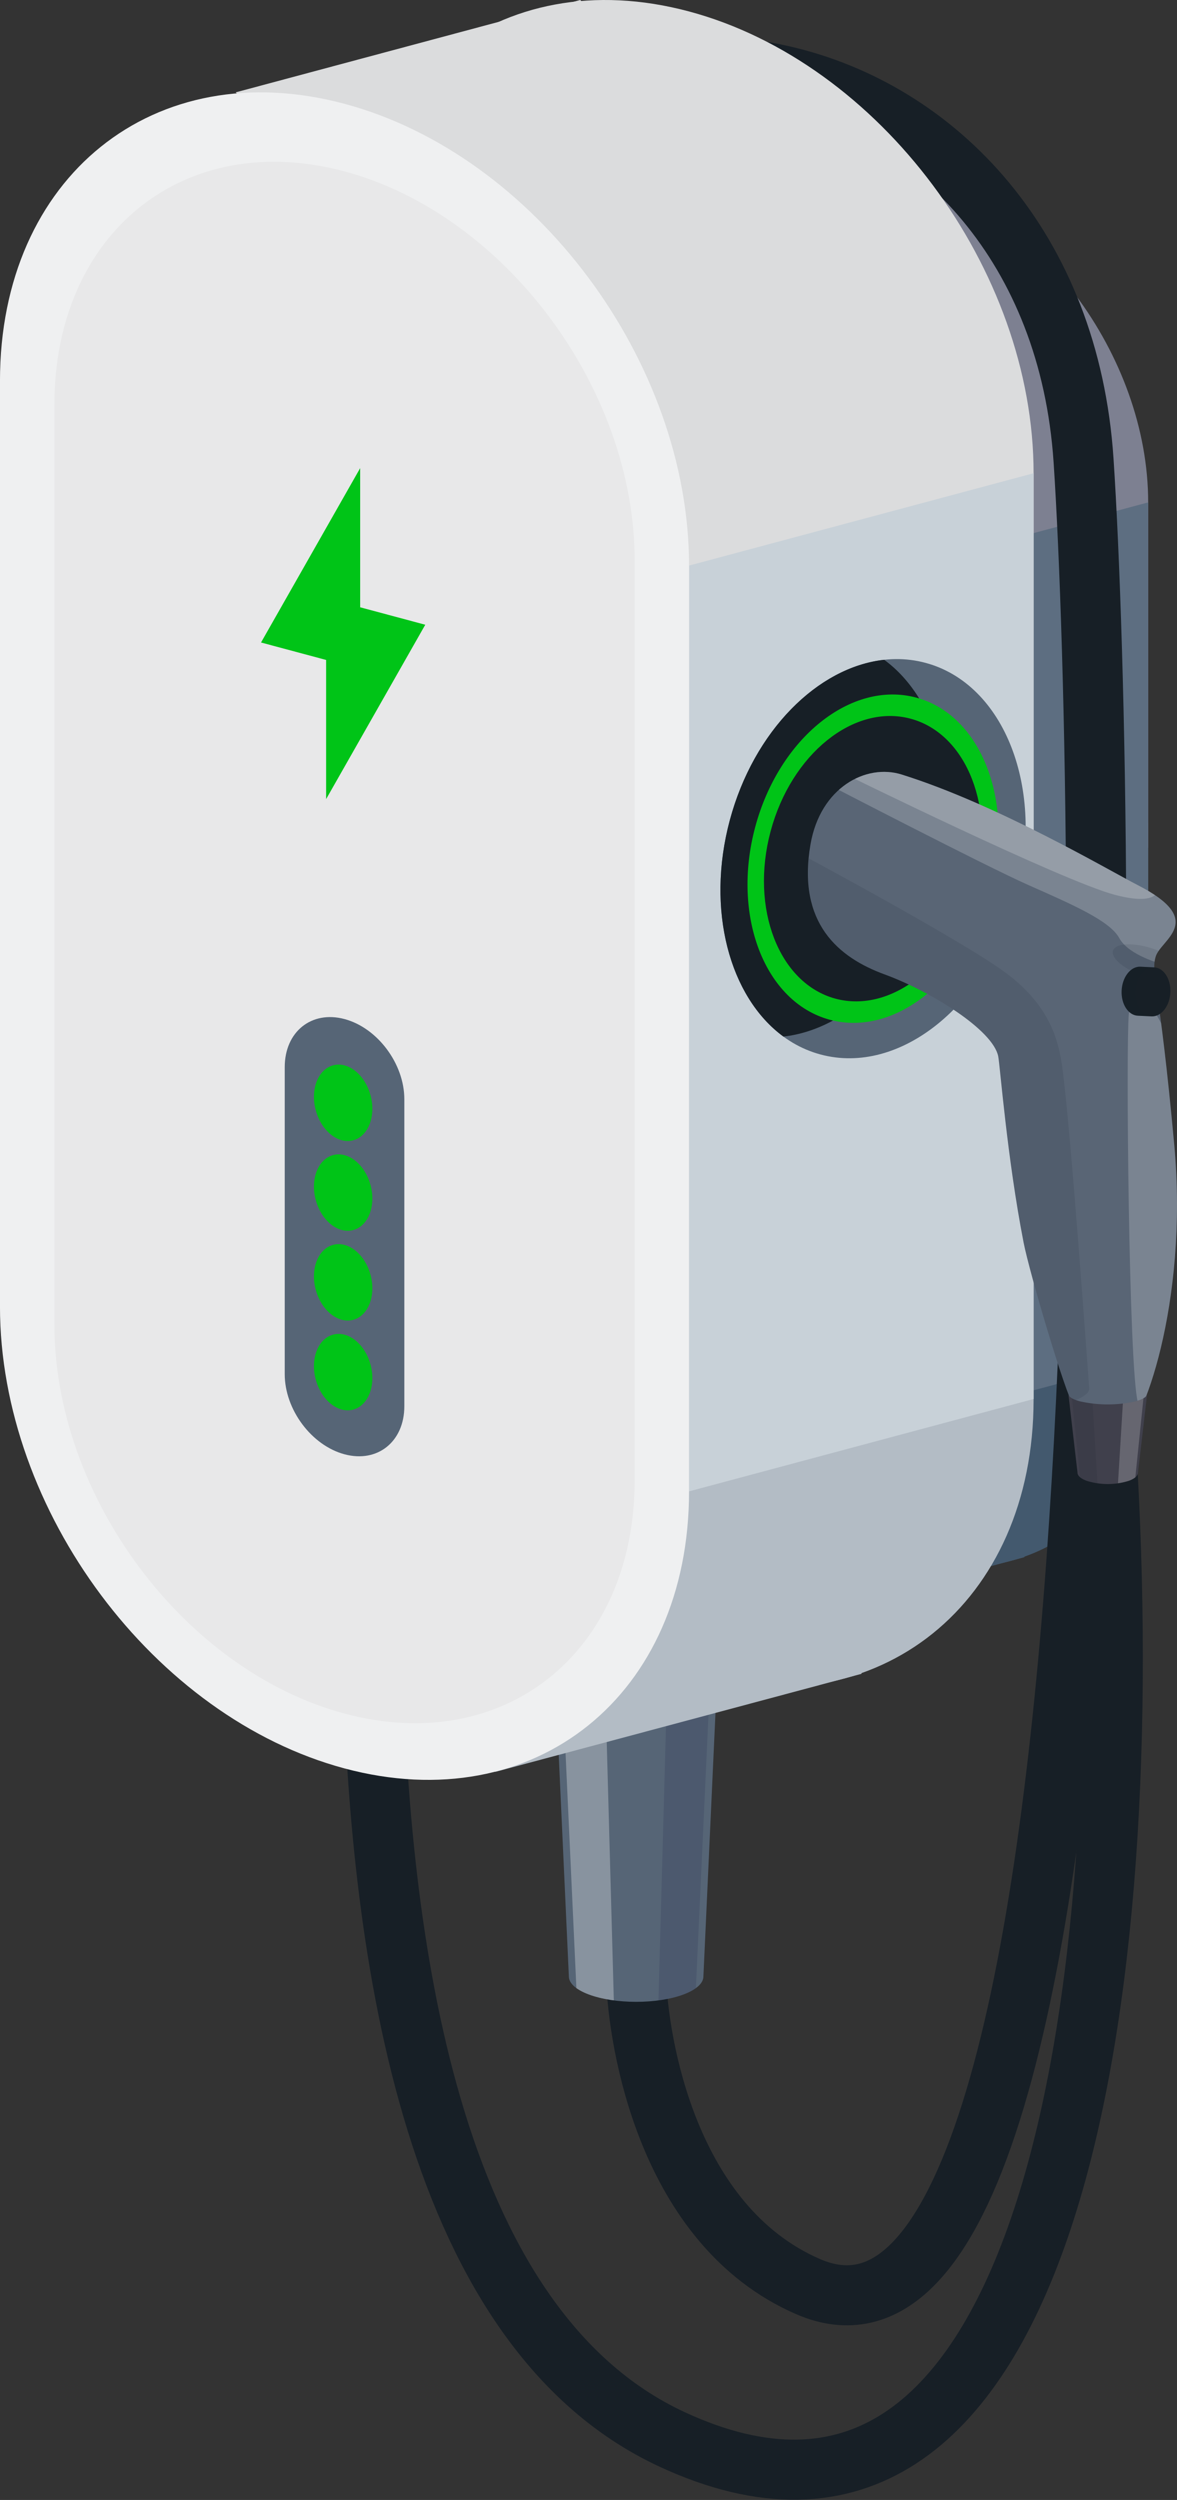 <svg xmlns="http://www.w3.org/2000/svg" xmlns:xlink="http://www.w3.org/1999/xlink" width="294.063" height="624.349" viewBox="0 0 294.063 624.349">
  <rect x="0" y="0" width="294.063" height="624.349" fill="#333333" stroke="none"/>
  <defs>
    <clipPath id="clip-path">
      <path id="Path_15" data-name="Path 15" d="M1678.884,2389.751l5.081,110.869c-.02,1.625,1.6,3.253,4.883,4.5,6.576,2.5,17.275,2.5,23.851,0,3.279-1.245,4.9-2.873,4.883-4.5l5.081-110.869Z" transform="translate(-1678.884 -2389.751)" fill="#566576"/>
    </clipPath>
    <clipPath id="clip-path-2">
      <path id="Path_41" data-name="Path 41" d="M1977.228,1584.6c-8.863-2.774-20.3,3.193-22.769,17.43-3.419,19.751,7.1,28.32,18.507,32.489s27.13,13.862,28.4,20.5c.461,2.406,2.207,25.279,6.326,46.43,1.5,7.7,10.407,37.737,12.5,40.816s8.695,7.135,12.688,6.513,16.145-31.456,12.452-71.758-5.859-42.59-4.652-46.893,12.961-8.985-4.455-17.9C2028.8,1608.427,2001.24,1592.116,1977.228,1584.6Z" transform="translate(-1953.804 -1583.939)" fill="#596575"/>
    </clipPath>
    <clipPath id="clip-path-3">
      <path id="Path_47" data-name="Path 47" d="M2246.7,2244.812a31.587,31.587,0,0,1-13.949,0c-1.917-.518-2.87-1.195-2.865-1.871h0l2.284,19.67c-.009.73.721,1.462,2.2,2.022a17.493,17.493,0,0,0,10.722,0c1.474-.56,2.2-1.292,2.2-2.022l2.284-19.67h0C2249.566,2243.617,2248.614,2244.294,2246.7,2244.812Z" transform="translate(-2229.882 -2242.941)" fill="#40404c"/>
    </clipPath>
  </defs>
  <g id="Group_36" data-name="Group 36" transform="translate(-1097.448 -766.084)">
    <g id="Group_1" data-name="Group 1" transform="translate(1240.978 806.576)">
      <path id="Path_5" data-name="Path 5" d="M1851.23,1714.379h0c34.182,9.159,61.891-13.116,61.891-49.751V1530.557l-123.783-33.167v134.071C1789.339,1668.1,1817.049,1705.221,1851.23,1714.379Z" transform="translate(-1769.79 -1365.513)" fill="#43596e"/>
      <path id="Path_6" data-name="Path 6" d="M1970.048,2109.588l30.946-94.516-96.685,25.871v86.236Z" transform="translate(-1857.662 -1761.178)" fill="#43596e"/>
      <path id="Path_7" data-name="Path 7" d="M2113.817,1771.915V1637.844l-61.892,16.584V1788.5Z" transform="translate(-1970.485 -1472.862)" fill="#5d6e81"/>
      <path id="Path_8" data-name="Path 8" d="M1789.339,1075.923l123.783,33.168v-86.236c0-36.636-27.71-73.76-61.891-82.919h0c-34.182-9.159-61.891,13.116-61.891,49.751Z" transform="translate(-1769.79 -937.879)" fill="#7d8091"/>
      <path id="Path_9" data-name="Path 9" d="M1787.84,1039.439l61.892-16.584-81.44-84.977L1706.4,954.462Z" transform="translate(-1706.4 -937.879)" fill="#7d8091"/>
      <path id="Path_10" data-name="Path 10" d="M2113.817,1384.643v-86.236l-61.892,16.584v86.236Z" transform="translate(-1970.485 -1213.431)" fill="#5d6e81"/>
    </g>
    <path id="Path_11" data-name="Path 11" d="M1535.507,1313.93c.557,16.033,7.764,61.677,42.909,76.978,80.938,35.238,74.911-365.089,68.876-456.04-7.042-106.108-132.076-137.033-184.64-39.758" transform="translate(-279.125 -53.782)" fill="none" stroke="#171f26" stroke-linecap="round" stroke-miterlimit="10" stroke-width="15"/>
    <g id="Group_4" data-name="Group 4" transform="translate(1234.492 1142.908)">
      <g id="Group_3" data-name="Group 3" transform="translate(0 5.874)">
        <path id="Path_12" data-name="Path 12" d="M1678.884,2389.751l5.081,110.869c-.02,1.625,1.6,3.253,4.883,4.5,6.576,2.5,17.275,2.5,23.851,0,3.279-1.245,4.9-2.873,4.883-4.5l5.081-110.869Z" transform="translate(-1678.884 -2389.751)" fill="#566576"/>
        <g id="Group_2" data-name="Group 2" clip-path="url(#clip-path)">
          <path id="Path_13" data-name="Path 13" d="M1804.106,2506.361h-9.143l3.35-121.936h11.416Z" transform="translate(-1767.603 -2385.68)" fill="#242b54" opacity="0.2"/>
          <path id="Path_14" data-name="Path 14" d="M1700.671,2506.361h-9.143l-5.622-121.936h11.416Z" transform="translate(-1684.251 -2385.68)" fill="#fff" opacity="0.3"/>
        </g>
      </g>
      <path id="Path_16" data-name="Path 16" d="M1716.216,2366.543c-8.537-2.284-22.346-2.284-30.883,0-8.56,2.29-8.611,6.017-.074,8.323,8.559,2.313,22.471,2.313,31.031,0C1724.827,2372.559,1724.776,2368.833,1716.216,2366.543Z" transform="translate(-1678.884 -2364.829)" fill="#e5e6e7"/>
    </g>
    <path id="Path_17" data-name="Path 17" d="M1675.873,2328.5c7.511,138.234-16.91,283.574-108.839,240.96-61.666-28.585-73.234-126.793-74.884-196.079" transform="translate(-301.67 -1194.152)" fill="none" stroke="#171f26" stroke-linecap="round" stroke-miterlimit="10" stroke-width="15"/>
    <g id="Group_10" data-name="Group 10" transform="translate(1097.448 766.084)">
      <path id="Path_18" data-name="Path 18" d="M1548.729,1779.508h0c47.54,12.738,86.078-18.241,86.078-69.194V1590.378l-172.156-46.129v119.936C1462.651,1715.138,1501.19,1766.769,1548.729,1779.508Z" transform="translate(-1376.573 -1360.836)" fill="#b3bcc5"/>
      <path id="Path_19" data-name="Path 19" d="M1713.98,2113.429l43.039-131.452-134.469,35.98v119.936Z" transform="translate(-1498.784 -1695.391)" fill="#b3bcc5"/>
      <path id="Path_20" data-name="Path 20" d="M1913.932,1859.527V1739.591l-86.079,23.065v119.936Z" transform="translate(-1655.697 -1510.136)" fill="#c8d1d8"/>
      <path id="Path_21" data-name="Path 21" d="M1462.651,958.076l172.157,46.129V884.269c0-50.953-38.539-102.585-86.078-115.323h0c-47.54-12.738-86.078,18.241-86.078,69.194Z" transform="translate(-1376.573 -766.084)" fill="#dbdcdd"/>
      <path id="Path_22" data-name="Path 22" d="M1460.566,907.334l86.079-23.065L1433.378,766.084,1347.3,789.149Z" transform="translate(-1288.41 -766.084)" fill="#dbdcdd"/>
      <path id="Path_23" data-name="Path 23" d="M1913.932,1387.441V1267.505l-86.079,23.065v119.936Z" transform="translate(-1655.697 -1149.32)" fill="#c8d1d8"/>
      <g id="Group_6" data-name="Group 6" transform="translate(179.996 164.605)">
        <g id="Group_5" data-name="Group 5">
          <path id="Path_24" data-name="Path 24" d="M1863.446,1504.706c-7.237,27.008,2.923,53.2,22.693,58.495s41.663-12.3,48.9-39.312-2.923-53.2-22.693-58.5S1870.683,1477.7,1863.446,1504.706Z" transform="translate(-1861.112 -1464.452)" fill="#566576"/>
          <path id="Path_25" data-name="Path 25" d="M1863.445,1505.269c5.99-22.356,22.022-38.266,38.579-40.08,13.45,9.84,19.39,31.647,13.4,54.016s-22.024,38.267-38.583,40.078C1863.391,1549.442,1857.452,1527.636,1863.445,1505.269Z" transform="translate(-1861.112 -1465.015)" fill="#171f26"/>
          <path id="Path_26" data-name="Path 26" d="M1891.721,1535.07c-5.954,22.219,2.4,43.764,18.669,48.121s34.275-10.122,40.228-32.34-2.4-43.763-18.669-48.122S1897.674,1512.851,1891.721,1535.07Z" transform="translate(-1883.039 -1493.116)" fill="#00c417"/>
          <path id="Path_27" data-name="Path 27" d="M1908.891,1553.509c-5.174,19.31,2.09,38.035,16.225,41.822s29.788-8.8,34.962-28.107-2.09-38.034-16.225-41.822S1914.065,1534.2,1908.891,1553.509Z" transform="translate(-1896.354 -1510.522)" fill="#171f26"/>
        </g>
      </g>
      <path id="Path_28" data-name="Path 28" d="M1269.6,1093.4V982.125c0-50.953-38.539-102.585-86.078-115.323h0c-47.54-12.738-86.078,18.241-86.078,69.194v119.936h0V1167.2c0,50.953,38.538,102.585,86.078,115.323h0c47.54,12.738,86.078-18.241,86.078-69.194V1093.4Z" transform="translate(-1097.448 -840.875)" fill="#eff0f1"/>
      <path id="Path_29" data-name="Path 29" d="M1300.092,1037c0-42.906-32.452-86.384-72.484-97.11h0c-40.032-10.727-72.484,15.36-72.484,58.266v229.771c0,42.906,32.452,86.383,72.484,97.11h0c40.032,10.726,72.484-15.36,72.484-58.266Z" transform="translate(-1141.53 -897.085)" fill="#e8e8e9"/>
      <g id="Group_8" data-name="Group 8" transform="translate(71.138 254.007)">
        <path id="Path_30" data-name="Path 30" d="M1429.145,1866.761v-2.491c0-8.844-6.689-17.806-14.941-20.017h0c-8.252-2.211-14.941,3.166-14.941,12.01v76.668c0,8.844,6.689,17.806,14.941,20.017h0c8.252,2.211,14.941-3.166,14.941-12.01Z" transform="translate(-1399.263 -1843.756)" fill="#566576"/>
        <g id="Group_7" data-name="Group 7" transform="translate(7.297 11.869)">
          <path id="Path_31" data-name="Path 31" d="M1444.372,1901.815c1.385,5.169-.56,10.182-4.344,11.2s-7.974-2.355-9.359-7.525.559-10.182,4.343-11.2S1442.987,1896.646,1444.372,1901.815Z" transform="translate(-1430.222 -1894.111)" fill="#00c417"/>
          <path id="Path_32" data-name="Path 32" d="M1444.372,1996.932c1.385,5.17-.56,10.182-4.344,11.2s-7.974-2.355-9.359-7.524.559-10.182,4.343-11.2S1442.987,1991.763,1444.372,1996.932Z" transform="translate(-1430.222 -1966.809)" fill="#00c417"/>
          <path id="Path_33" data-name="Path 33" d="M1444.372,2092.05c1.385,5.169-.56,10.182-4.344,11.2s-7.974-2.354-9.359-7.524.559-10.182,4.343-11.2S1442.987,2086.881,1444.372,2092.05Z" transform="translate(-1430.222 -2039.508)" fill="#00c417"/>
          <path id="Path_34" data-name="Path 34" d="M1444.372,2187.168c1.385,5.17-.56,10.182-4.344,11.2s-7.974-2.355-9.359-7.524.559-10.182,4.343-11.2S1442.987,2182,1444.372,2187.168Z" transform="translate(-1430.222 -2112.206)" fill="#00c417"/>
        </g>
      </g>
      <g id="Group_9" data-name="Group 9" transform="translate(65.217 116.912)">
        <path id="Path_35" data-name="Path 35" d="M1415.174,1301.216l-16.263-4.358V1262.1l-24.77,43.551,16.263,4.358v34.754Z" transform="translate(-1374.142 -1262.104)" fill="#00c417"/>
      </g>
    </g>
    <g id="Group_17" data-name="Group 17" transform="translate(1299.291 958.852)">
      <g id="Group_12" data-name="Group 12">
        <path id="Path_36" data-name="Path 36" d="M1977.228,1584.6c-8.863-2.774-20.3,3.193-22.769,17.43-3.419,19.751,7.1,28.32,18.507,32.489s27.13,13.862,28.4,20.5c.461,2.406,2.207,25.279,6.326,46.43,1.5,7.7,10.407,37.737,12.5,40.816s8.695,7.135,12.688,6.513,16.145-31.456,12.452-71.758-5.859-42.59-4.652-46.893,12.961-8.985-4.455-17.9C2028.8,1608.427,2001.24,1592.116,1977.228,1584.6Z" transform="translate(-1953.804 -1583.939)" fill="#596575"/>
        <g id="Group_11" data-name="Group 11" clip-path="url(#clip-path-2)">
          <path id="Path_37" data-name="Path 37" d="M2058.542,1606.97s-8.346-2.106-10.705-6.472-11.809-8.424-22.72-13.263c-10.795-4.787-50.078-25.15-50.078-25.15s15.386-11.194,18.569-10.8,74.276,39.552,74.276,39.552l-2.849,5.551Z" transform="translate(-1970.034 -1558.973)" fill="#fff" opacity="0.2"/>
          <path id="Path_38" data-name="Path 38" d="M1933.985,1664.429s43.4,23.154,54.315,31.361,12.989,16.9,13.883,23.239c2.16,15.311,6.526,77.613,6.763,80.406s-9.913,4.931-9.913,4.931l-20.169-88.168-24.125-17.12s-19.514-9.7-19.907-15.258S1933.985,1664.429,1933.985,1664.429Z" transform="translate(-1938.656 -1645.457)" fill="#0c1b25" opacity="0.1"/>
          <path id="Path_39" data-name="Path 39" d="M2068.648,1601.425s2.587,6.672-10.665,3.209-68.324-30.573-68.324-30.573,12.111-5.719,20.675-1.991S2068.648,1601.425,2068.648,1601.425Z" transform="translate(-1981.208 -1573.903)" fill="#fff" opacity="0.2"/>
          <ellipse id="Ellipse_1" data-name="Ellipse 1" cx="3.604" cy="9.336" rx="3.604" ry="9.336" transform="translate(75.103 48.053) rotate(-71.571)" fill="#0c1b25" opacity="0.1"/>
          <path id="Path_40" data-name="Path 40" d="M2302.718,1836.153c-2.13-8.631-8.9-13.893-9.641-6.592s-.018,88.284,2.241,96.813c.929,3.507,5.919,4.638,6.8,1.168,4.338-17.047,8.291-64.736,6.6-75.106S2302.718,1836.153,2302.718,1836.153Z" transform="translate(-2212.896 -1769.028)" fill="#fff" opacity="0.2"/>
        </g>
      </g>
      <g id="Group_14" data-name="Group 14" transform="translate(78.379 48.654)">
        <path id="Path_42" data-name="Path 42" d="M2298.528,1796.78c.15-3.381-1.686-6.18-4.1-6.25h-.015l-3.423-.166c-2.413-.071-4.491,2.613-4.64,5.995s1.685,6.179,4.1,6.25l3.435.166h0C2296.3,1802.845,2298.378,1800.161,2298.528,1796.78Z" transform="translate(-2286.342 -1790.362)" fill="#171f26"/>
        <g id="Group_13" data-name="Group 13" opacity="0.1">
          <path id="Path_43" data-name="Path 43" d="M2290.449,1802.608l3.438.166c-2.413-.071-4.249-2.869-4.1-6.25s2.228-6.065,4.641-5.995l-3.438-.166c-2.413-.071-4.491,2.613-4.64,5.995S2288.036,1802.538,2290.449,1802.608Z" transform="translate(-2286.342 -1790.362)" fill="#0c1b25"/>
        </g>
      </g>
      <g id="Group_16" data-name="Group 16" transform="translate(65.072 155.327)">
        <path id="Path_44" data-name="Path 44" d="M2246.7,2244.812a31.587,31.587,0,0,1-13.949,0c-1.917-.518-2.87-1.195-2.865-1.871h0l2.284,19.67c-.009.73.721,1.462,2.2,2.022a17.493,17.493,0,0,0,10.722,0c1.474-.56,2.2-1.292,2.2-2.022l2.284-19.67h0C2249.566,2243.617,2248.614,2244.294,2246.7,2244.812Z" transform="translate(-2229.882 -2242.941)" fill="#40404c"/>
        <g id="Group_15" data-name="Group 15" clip-path="url(#clip-path-3)">
          <path id="Path_45" data-name="Path 45" d="M2286.172,2265.192h-4.11l1.506-24.645h5.132Z" transform="translate(-2269.763 -2241.111)" fill="#fff" opacity="0.2"/>
          <path id="Path_46" data-name="Path 46" d="M2239.675,2265.192h-4.11l-2.527-24.645h5.132Z" transform="translate(-2232.294 -2241.111)" fill="#0c1b25" opacity="0.1"/>
        </g>
      </g>
    </g>
  </g>
</svg>
